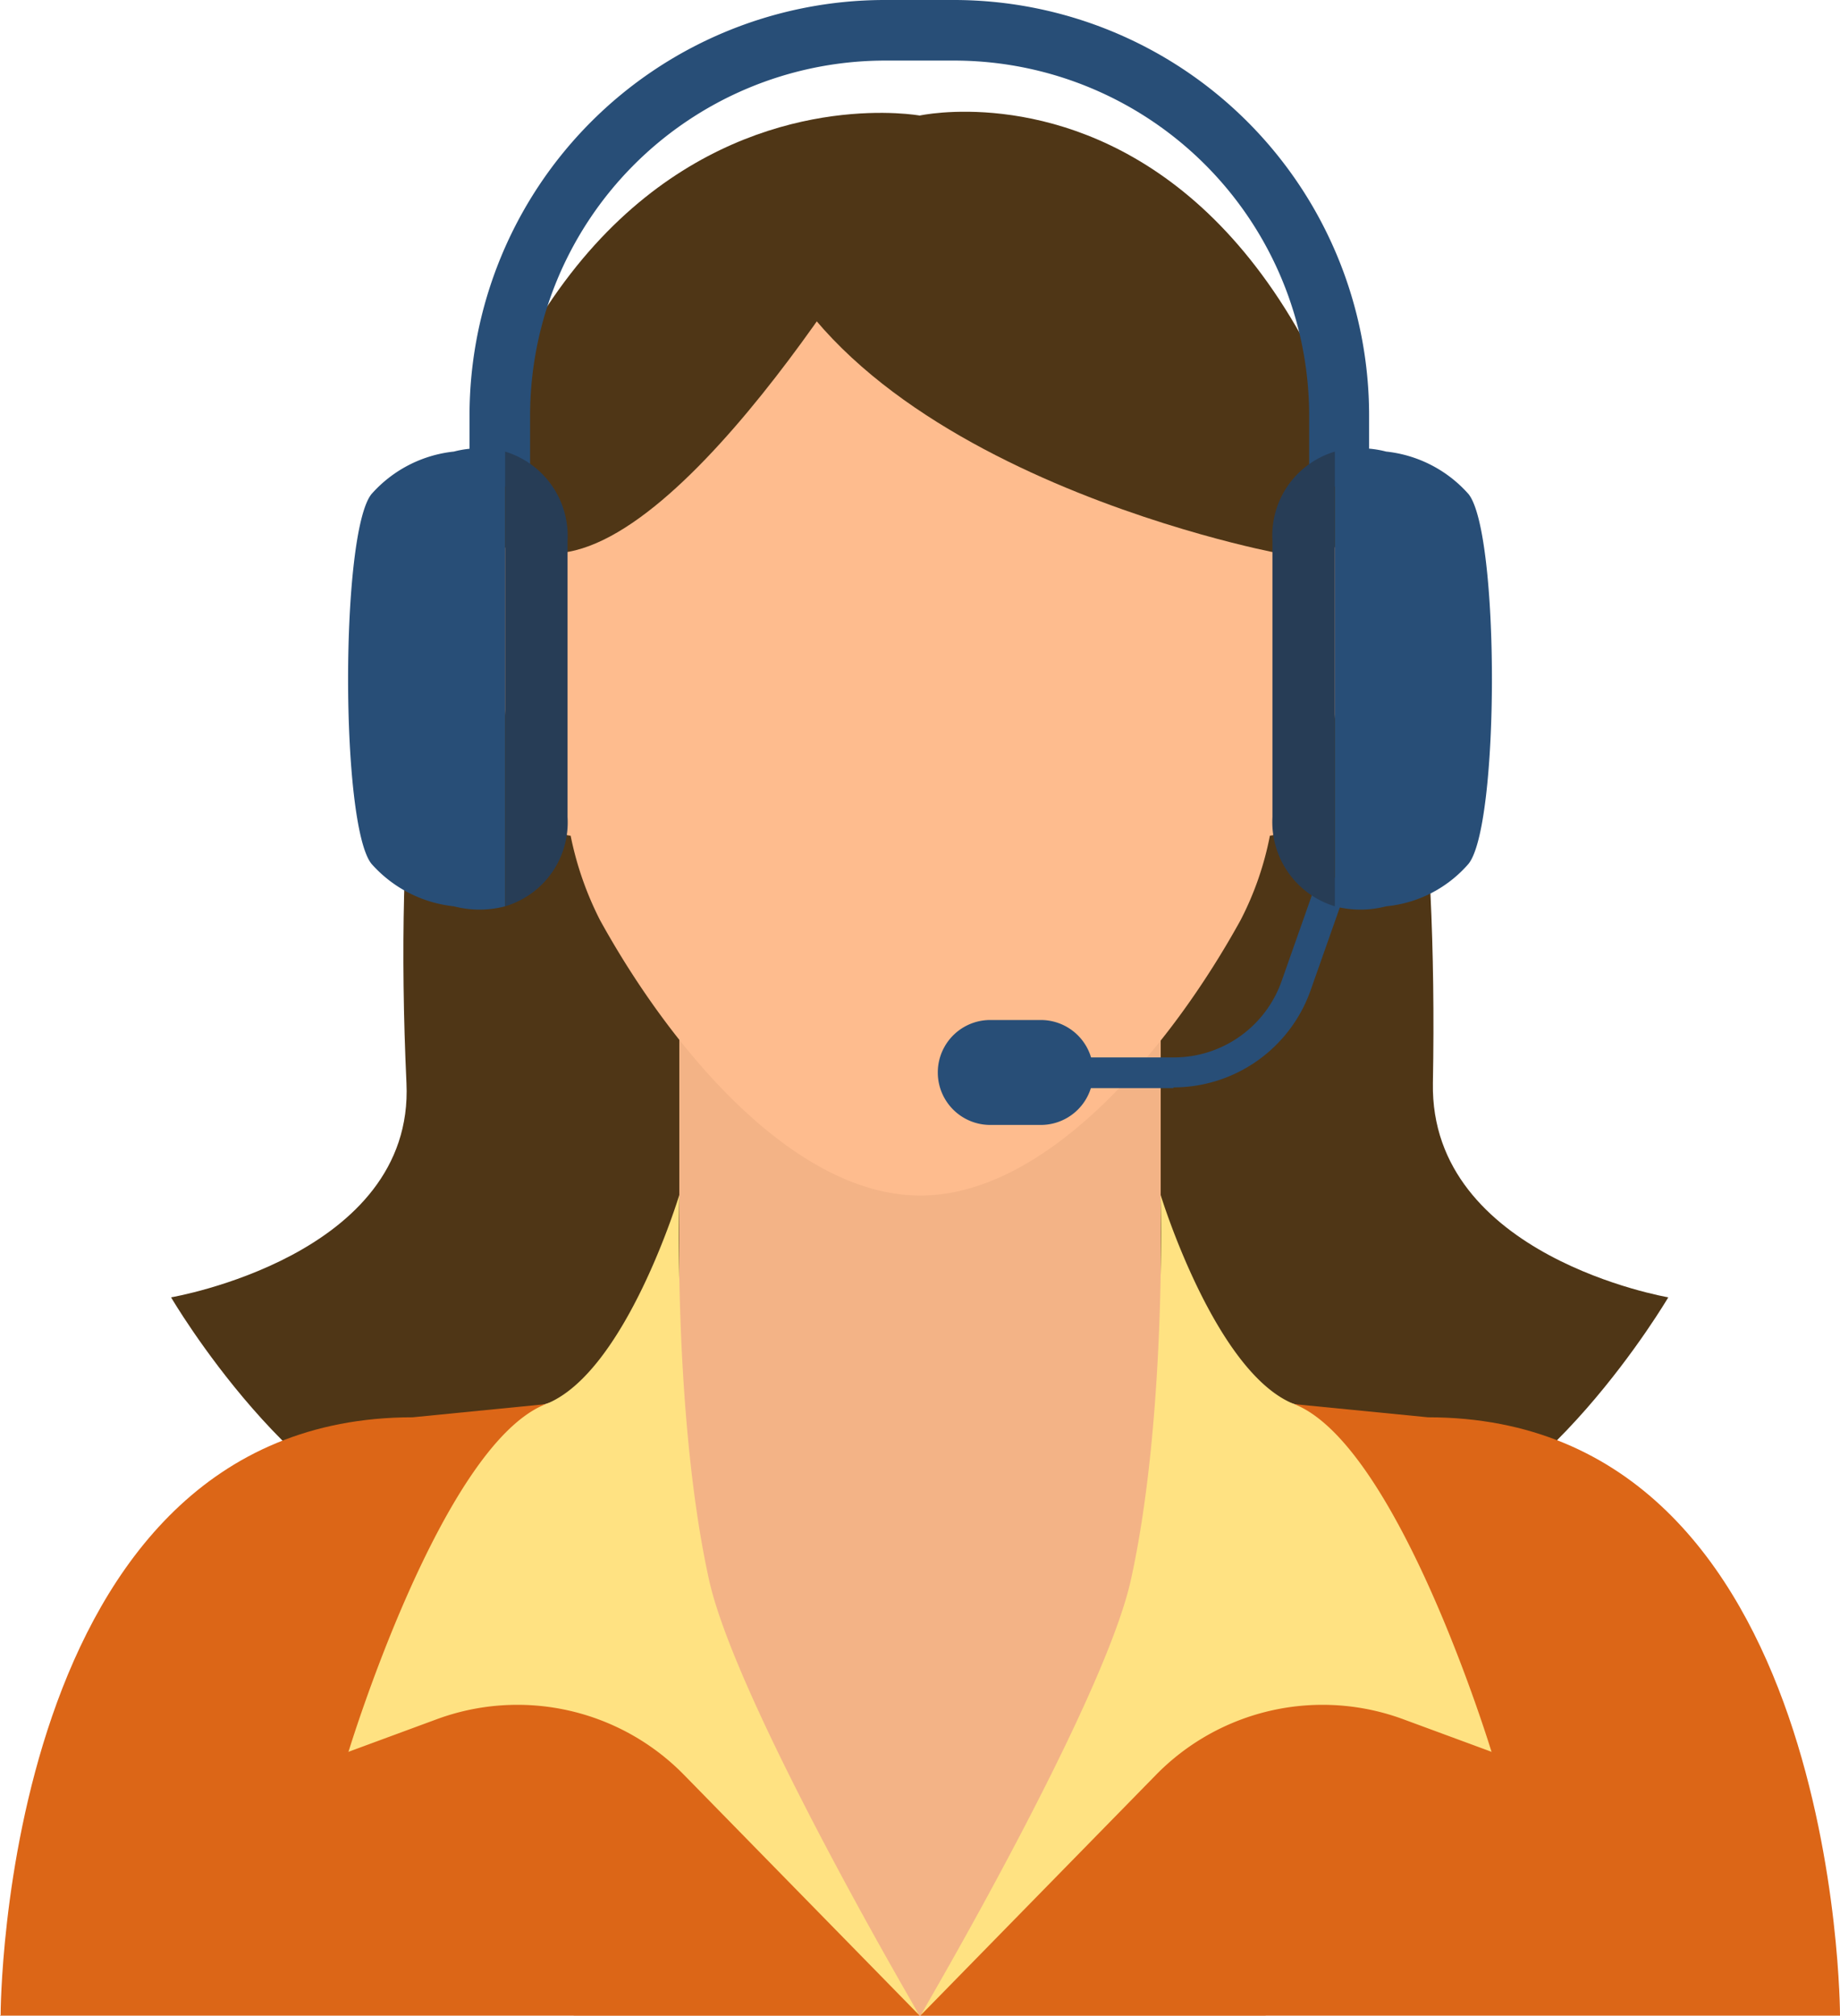 <svg id="Слой_x0020_2" xmlns="http://www.w3.org/2000/svg" width="126.026" height="138" viewBox="0 0 126.026 138">
  <g id="_1763263204064">
    <path id="Path_356" data-name="Path 356" d="M54.014,80.608s-22.751,20.27-32.672,18.731S2.74,82.96,2.74,82.96s16.678-2.822,16.122-14.668C15.484-5.006,54.014,2.05,54.014,2.05S90.535-6.075,89.166,68.292C88.953,80.18,105.288,82.96,105.288,82.96S96.565,97.8,86.686,99.339c-9.921,1.54-32.672-18.731-32.672-18.731Z" transform="translate(8.977 5.861)" fill="#4f3616"/>
    <path id="Path_357" data-name="Path 357" d="M36.846,91.082H60.537l5.174-40.968L53.353,46.607V14.32H20.382V46.607L7.98,50.114l5.174,40.968Z" transform="translate(26.146 46.918)" fill="#f3b386"/>
    <path id="Path_358" data-name="Path 358" d="M0,64.346H62.992L37.376,22.48l-9.109.9C.043,23.378.043,64.3.043,64.3Z" transform="translate(0 73.654)" fill="#dc6617"/>
    <path id="Path_359" data-name="Path 359" d="M77.732,64.346H14.74L40.356,22.48l9.152.9c28.224,0,28.224,40.925,28.224,40.925Z" transform="translate(48.294 73.654)" fill="#dc6617"/>
    <path id="Path_360" data-name="Path 360" d="M12.438,24.13l-.6-.257c-3.25-1.411-4.063-1.582-3.806,5.773,0,0-.043,13.214,4.875,13.856a22.376,22.376,0,0,0,2.01,5.773c4.832,8.767,13.257,18.859,21.938,18.859S53.962,58.042,58.795,49.275A21.388,21.388,0,0,0,60.8,43.5c4.918-.641,4.875-13.856,4.875-13.856.214-7.355-.556-7.142-3.806-5.773l-.6.257C58.667,13.054,63.713,1.465,36.857,4.757,10,1.465,15.047,13.011,12.438,24.13Z" transform="translate(26.178 13.717)" fill="#febc8e"/>
    <path id="Path_361" data-name="Path 361" d="M48.224,29.643S15.552,23.485,11.96,4.113c0,0,33.613-9.194,36.264,16.379C48.438,22.758,48.224,29.643,48.224,29.643Z" transform="translate(39.186 8.204)" fill="#4f3616"/>
    <path id="Path_362" data-name="Path 362" d="M9.087,29.048h0s-.257-8.211,0-10.948C10.926-2.555,32.779,3.518,32.779,3.518S18.88,27.936,9.087,29.048Z" transform="translate(29.4 8.798)" fill="#4f3616"/>
    <path id="Path_363" data-name="Path 363" d="M5.613,57.276s6.372-21,13.513-23.82C24.6,31.318,28.278,19.13,28.278,19.13S27.85,34.4,30.33,45.558c1.924,8.51,14.412,29.764,14.412,29.764L28.62,58.858A15.966,15.966,0,0,0,11.6,55.052L5.57,57.276Z" transform="translate(18.25 62.678)" fill="#ffe282"/>
    <path id="Path_364" data-name="Path 364" d="M53.869,57.276s-6.372-21-13.513-23.82C34.925,31.318,31.2,19.13,31.2,19.13s.428,15.267-2.053,26.428C27.227,54.068,14.74,75.322,14.74,75.322L30.862,58.858a15.966,15.966,0,0,1,17.02-3.806l6.03,2.224Z" transform="translate(48.294 62.678)" fill="#ffe282"/>
    <path id="Path_365" data-name="Path 365" d="M30.1,28.724H15.35v-2.1H30.1a7.827,7.827,0,0,0,7.4-5.26l2.609-7.4,1.967.684-2.609,7.4a9.967,9.967,0,0,1-9.408,6.628Z" transform="translate(50.293 45.772)" fill="#284e77"/>
    <path id="Path_366" data-name="Path 366" d="M18.612,23.514h3.464a3.592,3.592,0,1,0,0-7.184H18.612a3.592,3.592,0,0,0,0,7.184Z" transform="translate(49.212 53.504)" fill="#284e77"/>
    <path id="Path_367" data-name="Path 367" d="M40.833,0H35.873A28.453,28.453,0,0,0,7.52,28.524v4.79h4.148v-4.79a24.329,24.329,0,0,1,24.2-24.376h4.961a24.329,24.329,0,0,1,24.2,24.376v4.79h4.105v-4.79A28.453,28.453,0,0,0,40.791,0Z" transform="translate(24.639)" fill="#284e77"/>
    <path id="Path_368" data-name="Path 368" d="M30.532,10.31A8.771,8.771,0,0,0,24.887,7.4a6.95,6.95,0,0,0-3.507,0V38.534a6.945,6.945,0,0,0,3.507,0,8.538,8.538,0,0,0,5.645-2.908C32.67,32.975,32.67,12.961,30.532,10.31Z" transform="translate(70.05 23.516)" fill="#284e77"/>
    <path id="Path_369" data-name="Path 369" d="M20.38,13.345v18.9a6.029,6.029,0,0,0,4.276,6.115V7.23A5.994,5.994,0,0,0,20.38,13.345Z" transform="translate(66.773 23.689)" fill="#273d56"/>
    <path id="Path_370" data-name="Path 370" d="M12.824,7.4A8.771,8.771,0,0,0,7.179,10.31c-2.138,2.651-2.138,22.665,0,25.316a8.771,8.771,0,0,0,5.645,2.908,6.95,6.95,0,0,0,3.507,0V7.4A6.945,6.945,0,0,0,12.824,7.4Z" transform="translate(18.266 23.516)" fill="#284e77"/>
    <path id="Path_371" data-name="Path 371" d="M8.09,7.23V38.362a5.994,5.994,0,0,0,4.276-6.115v-18.9A6.029,6.029,0,0,0,8.09,7.23Z" transform="translate(26.506 23.689)" fill="#273d56"/>
  </g>
</svg>
